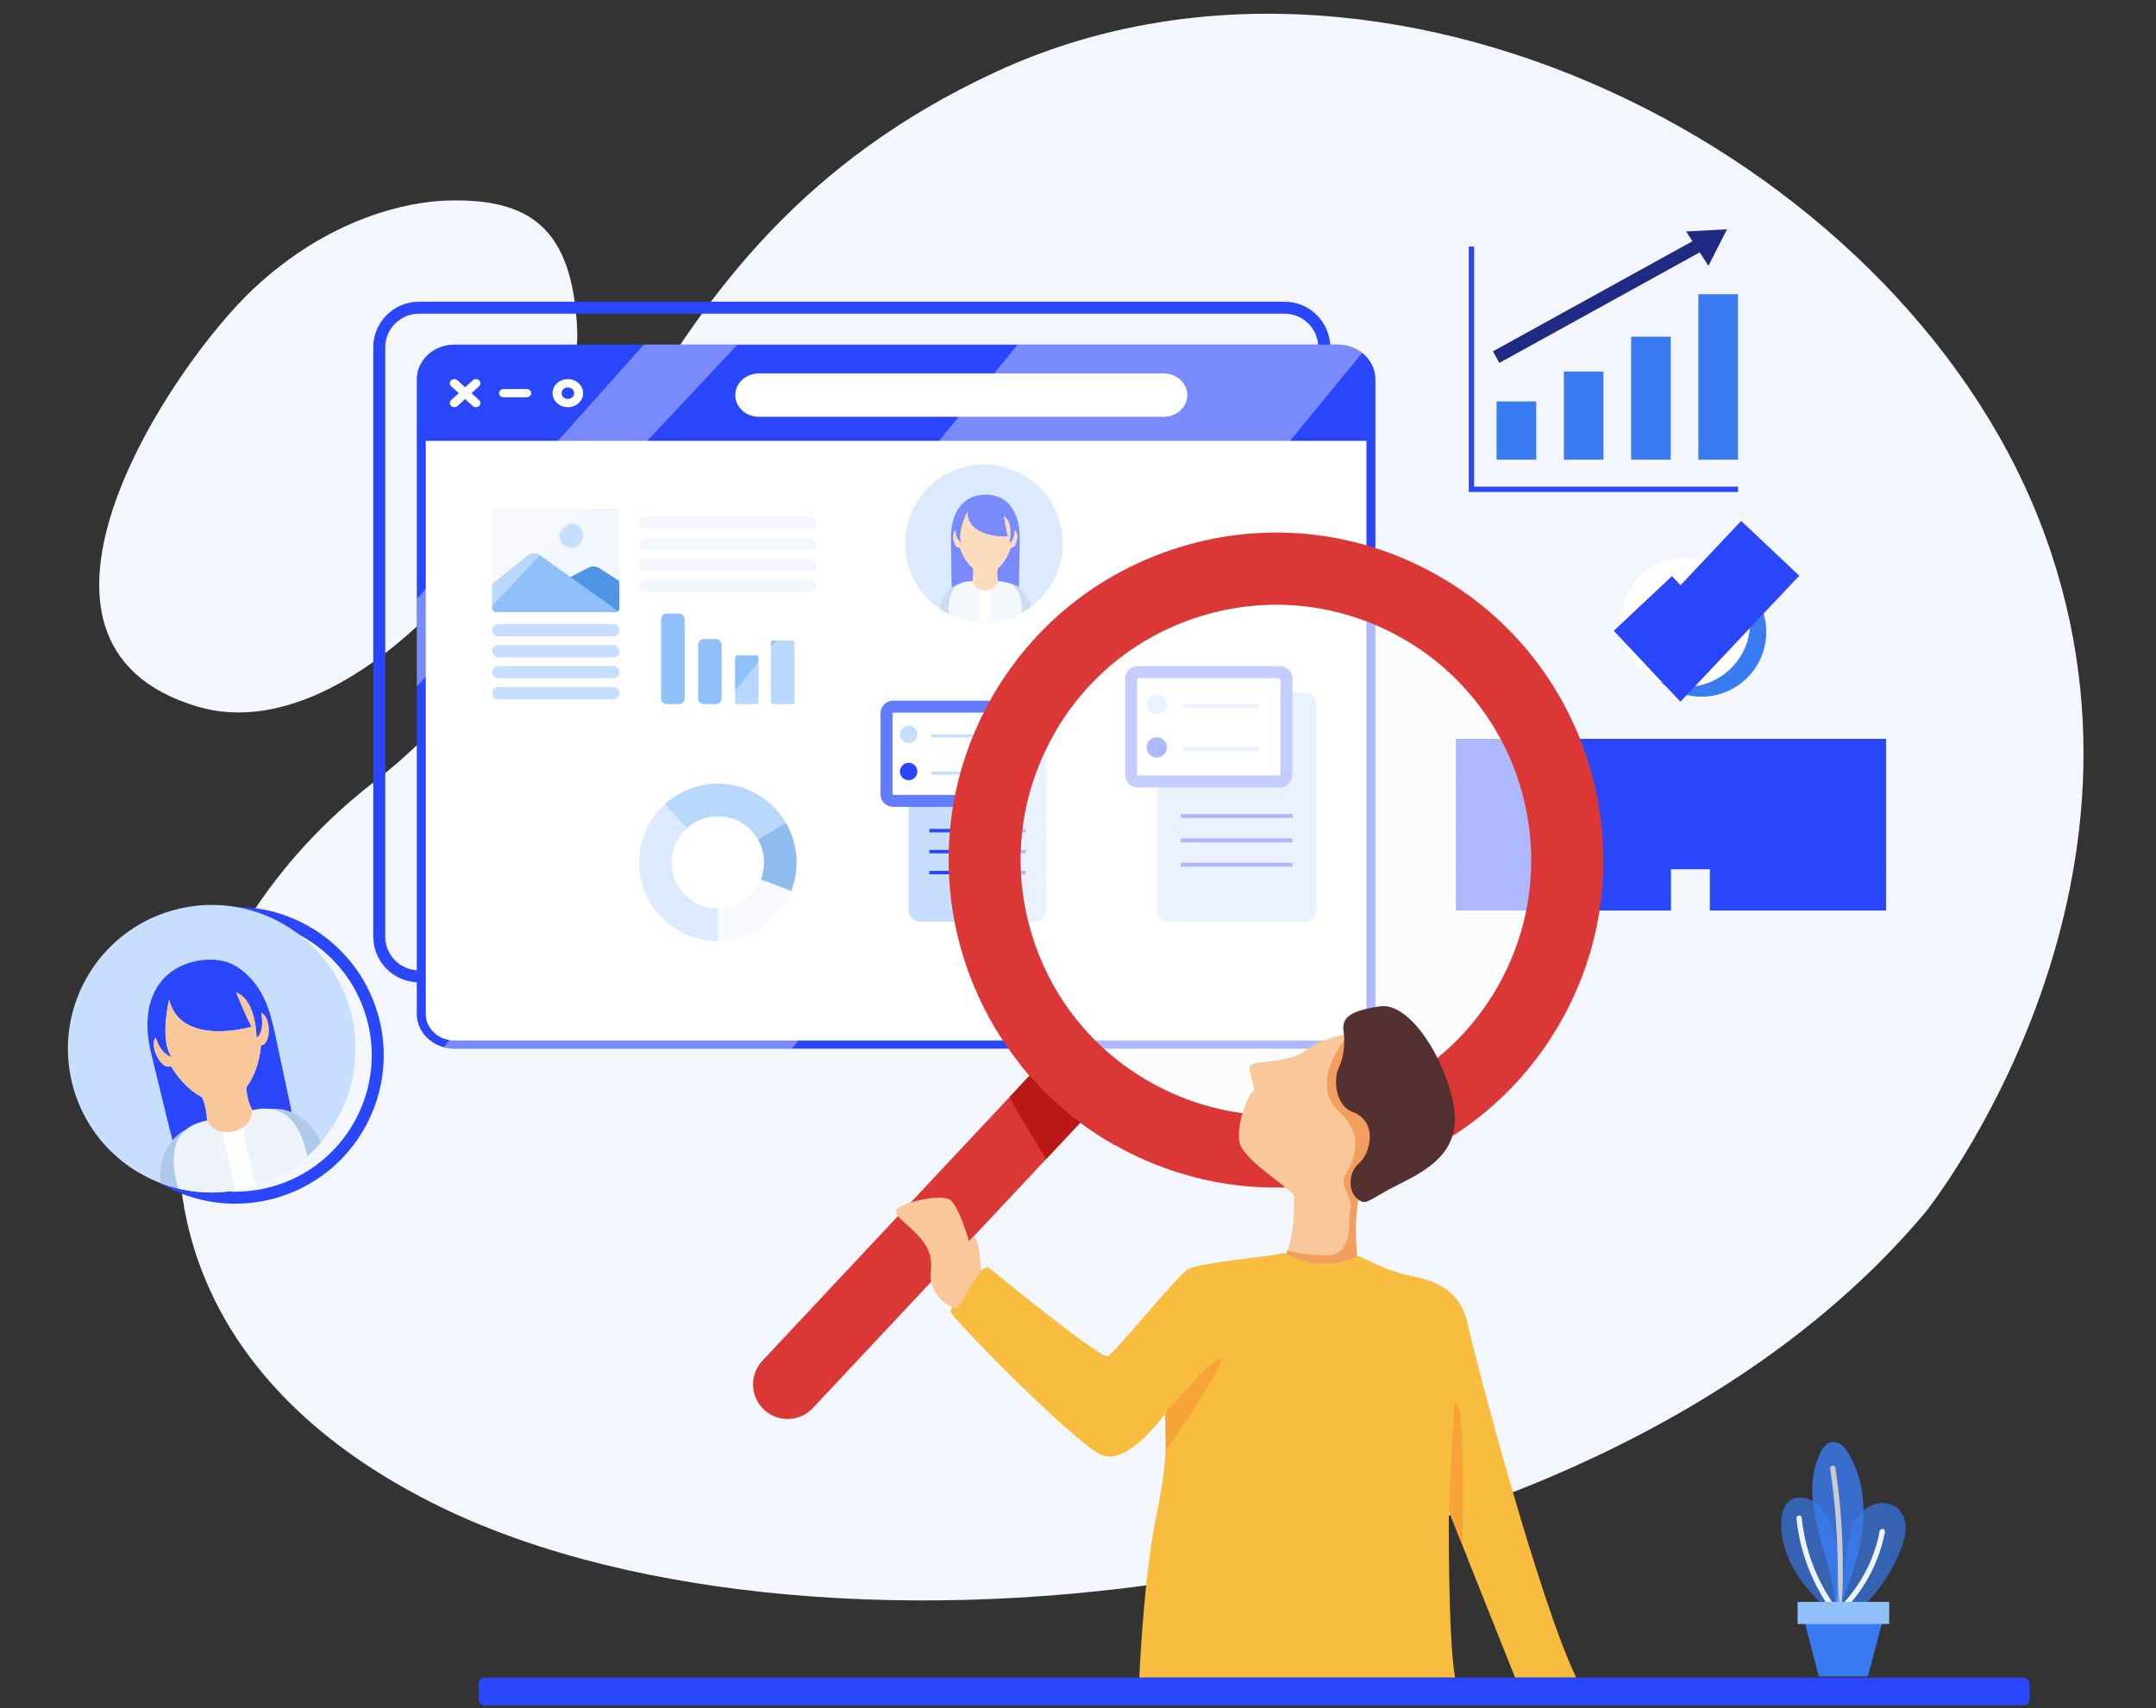 <?xml version="1.0" encoding="iso-8859-1"?>
<!-- Generator: Adobe Illustrator 17.0.0, SVG Export Plug-In . SVG Version: 6.00 Build 0)  -->
<!DOCTYPE svg PUBLIC "-//W3C//DTD SVG 1.1//EN" "http://www.w3.org/Graphics/SVG/1.1/DTD/svg11.dtd">
<svg version="1.1" id="Layer_1" xmlns="http://www.w3.org/2000/svg" xmlns:xlink="http://www.w3.org/1999/xlink" x="0px" y="0px"
	 width="540px" height="428px" viewBox="0 0 540 428" style="enable-background:new 0 0 540 428;" xml:space="preserve">
<rect x="0" y="0" width="540" height="428" fill="#333333" stroke="none"/>
<g>
	<path style="fill:#F3F6FC;" d="M482.341,303.583c0,0,64.847-80.848,28.371-173.413S346.026-26.788,249.364,18.034
		S153.973,149.561,93.981,195.659S16.914,332.837,111.49,378.084S399.255,402.897,482.341,303.583z"/>
	<path style="fill:#F3F6FC;" d="M111.922,50.247c-9.716,0.292-29.467,4.253-48.549,22.204
		c-20.278,19.076-67.283,88.76-13.87,104.582c42.6,12.619,96.922-59.799,95.037-95.043
		C143.206,57.025,132.637,49.624,111.922,50.247z"/>
	<g>
		
			<line style="fill:none;stroke:#2946FB;stroke-width:12;stroke-miterlimit:10;" x1="364.647" y1="191.099" x2="472.393" y2="191.099"/>
		
			<line style="fill:none;stroke:#2946FB;stroke-width:12;stroke-miterlimit:10;" x1="364.647" y1="201.434" x2="472.393" y2="201.434"/>
		
			<line style="fill:none;stroke:#2946FB;stroke-width:12;stroke-miterlimit:10;" x1="364.647" y1="211.77" x2="472.393" y2="211.77"/>
		
			<line style="fill:none;stroke:#2946FB;stroke-width:12;stroke-miterlimit:10;" x1="428.26" y1="222.106" x2="472.393" y2="222.106"/>
		
			<line style="fill:none;stroke:#2946FB;stroke-width:12;stroke-miterlimit:10;" x1="364.647" y1="222.106" x2="418.52" y2="222.106"/>
	</g>
	<path style="fill:none;stroke:#2946FB;stroke-width:3;stroke-miterlimit:10;" d="M321.765,244.59H104.907
		c-5.453,0-9.914-4.461-9.914-9.914V87.001c0-5.453,4.461-9.914,9.914-9.914h216.857c5.453,0,9.914,4.461,9.914,9.914v147.676
		C331.679,240.129,327.217,244.59,321.765,244.59z"/>
	<g>
		<path style="fill:#FFFFFF;" d="M336.842,262.513H112.041c-4.091,0-7.408-3.317-7.408-7.408V107.353
			c0-4.091,3.317-7.408,7.408-7.408h224.802c4.091,0,7.408,3.317,7.408,7.408v147.752
			C344.25,259.197,340.934,262.513,336.842,262.513z"/>
		<g>
			<g>
				<g>
					<path style="fill:#F3F6FC;" d="M199.513,216.057c0-3.636-0.987-7.044-2.702-9.964c-3.425-5.834-9.764-9.752-17.013-9.752
						c-5.088,0-9.723,1.927-13.212,5.094c-3.995,3.607-6.498,8.818-6.498,14.622c0,10.886,8.824,19.71,19.71,19.71
						c8.366,0,15.521-5.217,18.382-12.572C199.043,220.98,199.513,218.571,199.513,216.057z M191.37,216.057
						c0,1.498-0.282,2.931-0.811,4.253c-1.686,4.289-5.869,7.32-10.763,7.32c-0.1,0-0.2-0.006-0.294-0.012
						c-6.257-0.147-11.279-5.27-11.279-11.562c0-3.39,1.457-6.439,3.777-8.548c2.056-1.88,4.794-3.026,7.796-3.026
						c4.283,0,8.019,2.32,10.016,5.781C190.806,211.962,191.37,213.942,191.37,216.057z"/>
				</g>
				<path style="fill:#C7DEFE;" d="M179.797,235.766v-8.137c-0.1,0-0.2-0.006-0.294-0.012c-6.257-0.147-11.279-5.27-11.279-11.562
					c0-3.39,1.457-6.439,3.777-8.548l-5.416-6.075c-3.995,3.607-6.498,8.818-6.498,14.622
					C160.087,226.943,168.911,235.766,179.797,235.766z"/>
				<path style="fill:#4E95E5;" d="M199.511,216.056c0-3.636-0.986-7.045-2.699-9.965l-7,4.173c0.994,1.7,1.558,3.68,1.558,5.793
					c0,1.5-0.284,2.934-0.808,4.252l7.617,2.885C199.04,220.979,199.511,218.573,199.511,216.056z"/>
				<path style="fill:#8FC0FA;" d="M196.812,206.09c-3.427-5.833-9.766-9.748-17.014-9.748c-5.087,0-9.721,1.926-13.215,5.091
					l5.42,6.072c2.055-1.878,4.79-3.023,7.795-3.023c4.279,0,8.017,2.322,10.014,5.779L196.812,206.09z"/>
			</g>
			<g>
				<path style="fill:#F3F6FC;" d="M161.625,129.42h41.334c0.849,0,1.538,0.689,1.538,1.538l0,0c0,0.849-0.689,1.538-1.538,1.538
					h-41.334c-0.849,0-1.538-0.689-1.538-1.538l0,0C160.087,130.109,160.776,129.42,161.625,129.42z M161.625,137.754h41.334
					c0.849,0,1.538-0.689,1.538-1.538v0c0-0.849-0.689-1.538-1.538-1.538h-41.334c-0.849,0-1.538,0.689-1.538,1.538l0,0
					C160.087,137.065,160.776,137.754,161.625,137.754z M161.625,143.012h41.334c0.849,0,1.538-0.689,1.538-1.538l0,0
					c0-0.849-0.689-1.538-1.538-1.538h-41.334c-0.849,0-1.538,0.689-1.538,1.538l0,0
					C160.087,142.323,160.776,143.012,161.625,143.012z M161.625,148.269h41.334c0.849,0,1.538-0.689,1.538-1.538v0
					c0-0.849-0.689-1.538-1.538-1.538h-41.334c-0.849,0-1.538,0.689-1.538,1.538l0,0
					C160.087,147.581,160.776,148.269,161.625,148.269z"/>
			</g>
			<g>
				<path style="fill:#C7DEFE;" d="M123.262,157.9v-0.046c0-0.837,0.674-1.515,1.511-1.515c5.368,0,23.482,0,28.849,0
					c0.837,0,1.511,0.678,1.511,1.515c0,0.015,0,0.031,0,0.046c0,0.837-0.678,1.515-1.515,1.515h-28.841
					C123.941,159.415,123.262,158.737,123.262,157.9z M153.618,161.597l-28.841,0c-0.837,0-1.515,0.678-1.515,1.515v0.046
					c0,0.837,0.678,1.515,1.515,1.515h28.841c0.837,0,1.515-0.678,1.515-1.515v-0.046
					C155.133,162.275,154.455,161.597,153.618,161.597z M123.262,168.369v0.046c0,0.837,0.678,1.515,1.515,1.515h28.841
					c0.837,0,1.515-0.678,1.515-1.515v-0.046c0-0.837-0.678-1.515-1.515-1.515h-28.841
					C123.941,166.854,123.262,167.532,123.262,168.369z M124.8,175.188h28.795c0.849,0,1.538-0.689,1.538-1.538l0,0
					c0-0.849-0.689-1.538-1.538-1.538H124.8c-0.849,0-1.538,0.689-1.538,1.538l0,0C123.262,174.499,123.951,175.188,124.8,175.188z"
					/>
			</g>
			<g>
				<defs>
					<path id="SVGID_1_" d="M154.135,153.357H124.26c-0.551,0-0.998-0.447-0.998-0.998v-23.967c0-0.551,0.447-0.998,0.998-0.998
						h29.875c0.551,0,0.998,0.447,0.998,0.998v23.967C155.133,152.911,154.687,153.357,154.135,153.357z"/>
				</defs>
				<clipPath id="SVGID_2_">
					<use xlink:href="#SVGID_1_"  style="overflow:visible;"/>
				</clipPath>
				<path style="clip-path:url(#SVGID_2_);fill:#F3F6FC;" d="M154.135,153.357H124.26c-0.551,0-0.998-0.447-0.998-0.998v-23.967
					c0-0.551,0.447-0.998,0.998-0.998h29.875c0.551,0,0.998,0.447,0.998,0.998v23.967
					C155.133,152.911,154.687,153.357,154.135,153.357z"/>
				<path style="clip-path:url(#SVGID_2_);fill:#4E95E5;" d="M132.049,150.225l15.358-8.025c0.847-0.443,1.868-0.396,2.671,0.123
					l14.279,9.219v2.636H131.94L132.049,150.225z"/>
				<path style="clip-path:url(#SVGID_2_);fill:#8FC0FA;" d="M121.818,147.499l10.249-8.275c0.928-0.75,2.243-0.788,3.214-0.094
					l20.335,14.539h-34.414L121.818,147.499z"/>
				<circle style="clip-path:url(#SVGID_2_);fill:#C7DEFE;" cx="143.092" cy="134.167" r="2.99"/>
			</g>
			<g>
				<path style="fill:#8FC0FA;" d="M184.666,164.208h4.791c0.303,0,0.549,0.246,0.549,0.549v11.09c0,0.303-0.246,0.549-0.549,0.549
					h-4.791c-0.303,0-0.549-0.246-0.549-0.549v-11.09C184.117,164.454,184.363,164.208,184.666,164.208z M193.633,160.482h4.847
					c0.288,0,0.521,0.233,0.521,0.521v14.872c0,0.288-0.233,0.521-0.521,0.521h-4.847c-0.288,0-0.521-0.233-0.521-0.521v-14.872
					C193.112,160.715,193.345,160.482,193.633,160.482z M174.85,161.531v13.43c0,0.793,0.643,1.436,1.436,1.436h3.018
					c0.793,0,1.436-0.643,1.436-1.436l0-13.43c0-0.793-0.643-1.436-1.436-1.436h-3.018
					C175.493,160.095,174.85,160.738,174.85,161.531z M170.038,153.699h-3.018c-0.793,0-1.436,0.643-1.436,1.436l0,19.826
					c0,0.793,0.643,1.436,1.436,1.436h3.018c0.793,0,1.436-0.643,1.436-1.436v-19.826
					C171.473,154.342,170.83,153.699,170.038,153.699z"/>
			</g>
		</g>
		<g>
			<path style="fill:#C7DEFE;" d="M266.218,136.159c-0.006,6.525-3.172,12.309-8.05,15.905c-0.714,0.527-1.465,1.006-2.248,1.434
				c-2.346,1.283-4.98,2.104-7.78,2.341c-0.564,0.048-1.134,0.072-1.711,0.072c-0.408,0-0.814-0.013-1.216-0.038
				c-2.714-0.167-5.279-0.881-7.587-2.033c-0.761-0.381-1.495-0.808-2.197-1.28c-5.284-3.554-8.759-9.591-8.752-16.437
				c0.01-10.919,8.87-19.763,19.789-19.753C257.385,116.38,266.228,125.24,266.218,136.159z"/>
			<g>
				<path style="fill:#B0C8EA;" d="M255.92,153.498c0.013-0.667,0.004-1.334-0.07-2.002c-0.087-0.797-0.234-1.574-0.499-2.331
					c-0.422-1.201-1.131-2.169-2.244-2.823c-0.15-0.088-0.336-0.125-0.449-0.275c0.439,0.064,0.857,0.196,1.269,0.356
					c0.45,0.175,0.86,0.427,1.277,0.665c0.212,0.178,0.431,0.349,0.636,0.534c0.763,0.692,1.313,1.533,1.721,2.473
					c0.021,0.048,0.048,0.093,0.073,0.139c0.213,0.6,0.407,1.205,0.534,1.831C257.454,152.59,256.703,153.069,255.92,153.498z"/>
				<path style="fill:#B0C8EA;" d="M240.366,146.213c-0.012,0.08-0.082,0.097-0.139,0.129c-0.284,0.16-0.541,0.359-0.772,0.585
					c-0.733,0.717-1.169,1.608-1.442,2.581c-0.29,1.035-0.4,2.095-0.406,3.169c-0.001,0.387,0.003,0.775,0.018,1.162
					c-0.761-0.381-1.495-0.808-2.197-1.28c0.126-0.779,0.323-1.544,0.623-2.288c0.007-0.018,0.005-0.039,0.007-0.059
					c0.239-0.493,0.474-0.987,0.785-1.442c0.418-0.612,0.932-1.131,1.512-1.589c0.033-0.019,0.068-0.037,0.1-0.059
					C239.044,146.718,239.673,146.399,240.366,146.213z"/>
				<path style="fill:#EEF2F9;" d="M255.92,153.498c-2.346,1.283-4.98,2.104-7.78,2.341c0.002-2.526,0.004-5.052,0.005-7.578
					c0-0.204-0.004-0.41-0.007-0.615c0.054-0.024,0.109-0.048,0.163-0.072c0.863-0.392,1.426-1.039,1.672-1.957
					c0.442,0.027,0.884,0.033,1.324,0.102c0.467,0.072,0.906,0.246,1.363,0.347c0.113,0.15,0.299,0.187,0.449,0.275
					c1.113,0.654,1.822,1.622,2.244,2.823c0.265,0.757,0.412,1.534,0.499,2.331C255.924,152.164,255.933,152.831,255.92,153.498z"/>
				<path style="fill:#EEF2F9;" d="M245.22,147.679c-0.003,2.731-0.005,5.463-0.007,8.194c-2.714-0.167-5.279-0.881-7.587-2.033
					c-0.015-0.386-0.019-0.775-0.018-1.162c0.006-1.074,0.116-2.134,0.406-3.169c0.273-0.974,0.709-1.864,1.442-2.581
					c0.231-0.226,0.487-0.425,0.772-0.585c0.056-0.031,0.126-0.049,0.139-0.129c0.216-0.085,0.429-0.175,0.646-0.255
					c0.841-0.308,1.714-0.372,2.6-0.347c0.026,0.089,0.047,0.179,0.079,0.266c0.28,0.773,0.802,1.326,1.538,1.683
					C245.226,147.6,245.22,147.64,245.22,147.679z"/>
				<path style="fill:#FEFEFE;" d="M248.14,155.839c-0.564,0.048-1.134,0.072-1.711,0.072c-0.408,0-0.814-0.013-1.216-0.038
					c0.002-2.731,0.004-5.463,0.007-8.194c0-0.039,0.006-0.079,0.008-0.118c0.958,0.396,1.929,0.4,2.909,0.086
					c0.003,0.205,0.008,0.411,0.007,0.615C248.144,150.787,248.141,153.314,248.14,155.839z"/>
				<path style="fill:#2946FB;" d="M243.612,145.612c-0.885-0.025-1.759,0.039-2.6,0.347c-0.217,0.08-0.431,0.169-0.646,0.254
					c-0.693,0.185-1.322,0.504-1.91,0.91c-0.032,0.022-0.066,0.039-0.1,0.059c-0.021-1.246-0.048-2.493-0.063-3.739
					c-0.036-2.884-0.073-5.769-0.099-8.654c-0.016-1.748,0.178-3.468,0.758-5.128c0.607-1.738,1.573-3.223,3.093-4.305
					c1.122-0.798,2.38-1.241,3.743-1.382c1.668-0.173,3.282,0.033,4.815,0.738c1.047,0.481,1.862,1.223,2.551,2.154
					c1.44,1.944,2.046,4.152,2.189,6.517c0.103,1.709,0.025,3.421,0.002,5.131c-0.039,2.811-0.088,5.623-0.134,8.434
					c-0.001,0.046-0.004,0.093-0.006,0.139c-0.417-0.238-0.827-0.49-1.277-0.665c-0.411-0.16-0.83-0.292-1.268-0.356
					c-0.458-0.102-0.896-0.275-1.363-0.348c-0.44-0.068-0.882-0.074-1.324-0.102c-0.256-1.024-0.311-2.053-0.097-3.091
					c0.023-0.11,0.069-0.192,0.154-0.265c0.591-0.509,1.09-1.101,1.529-1.744c0.666-0.974,1.168-2.03,1.546-3.146
					c0.02-0.059,0.001-0.168,0.113-0.154c0.428,0.053,0.677-0.212,0.899-0.511c0.298-0.401,0.462-0.862,0.562-1.346
					c0.131-0.638,0.163-1.276-0.058-1.903c-0.08-0.225-0.191-0.434-0.429-0.566c-0.015,0.162-0.026,0.306-0.041,0.449
					c-0.068,0.649-0.184,1.288-0.496,1.87c-0.192,0.357-0.424,0.687-0.823,0.848l0.001,0.002c-0.04-0.079-0.001-0.156,0.012-0.23
					c0.202-1.155,0.288-2.315,0.149-3.484c-0.088-0.736-0.266-1.446-0.659-2.086c-0.217-0.353-0.488-0.654-0.878-0.908
					c0.304,1.726,0.56,3.417,1.012,5.079c-0.048,0.003-0.081,0.006-0.113,0.007c-1.13,0.038-2.253-0.041-3.368-0.22
					c-1.329-0.213-2.616-0.562-3.801-1.223c-1.326-0.739-2.303-1.772-2.714-3.272c-0.129-0.472-0.188-0.954-0.207-1.447
					c-0.042,0.047-0.07,0.096-0.094,0.146c-0.399,0.86-0.745,1.741-1.03,2.646c-0.239,0.759-0.434,1.529-0.536,2.321
					c-0.116,0.902-0.128,1.794,0.23,2.659c-1.101-0.749-1.432-1.881-1.545-3.138c-0.248,0.182-0.353,0.423-0.422,0.68
					c-0.209,0.783-0.114,1.551,0.141,2.306c0.129,0.38,0.307,0.735,0.594,1.023c0.187,0.188,0.401,0.34,0.686,0.283
					c0.12-0.024,0.161,0.01,0.194,0.119c0.123,0.406,0.277,0.801,0.449,1.189c0.618,1.396,1.422,2.665,2.567,3.693
					c0.128,0.115,0.195,0.234,0.217,0.401C243.85,143.612,243.762,144.613,243.612,145.612z"/>
				<path style="fill:#F9C89A;" d="M252.829,136.058c0.399-0.161,0.632-0.491,0.823-0.848c0.312-0.582,0.429-1.221,0.496-1.87
					c0.015-0.143,0.027-0.287,0.041-0.449c0.239,0.132,0.35,0.34,0.429,0.566c0.221,0.627,0.19,1.265,0.058,1.903
					c-0.1,0.484-0.264,0.945-0.562,1.346c-0.222,0.299-0.471,0.564-0.899,0.511c-0.111-0.014-0.092,0.095-0.113,0.154
					c-0.378,1.116-0.88,2.171-1.546,3.146c-0.44,0.643-0.938,1.235-1.529,1.744c-0.085,0.073-0.132,0.156-0.154,0.265
					c-0.214,1.039-0.159,2.068,0.097,3.091c-0.246,0.919-0.809,1.566-1.672,1.958c-0.054,0.025-0.108,0.048-0.162,0.073
					c-0.98,0.314-1.95,0.31-2.909-0.086c-0.736-0.358-1.258-0.91-1.538-1.683c-0.031-0.087-0.052-0.177-0.078-0.266
					c0.151-0.999,0.239-2,0.105-3.009c-0.022-0.166-0.089-0.286-0.217-0.401c-1.146-1.028-1.95-2.297-2.567-3.693
					c-0.172-0.388-0.326-0.783-0.449-1.189c-0.033-0.109-0.074-0.143-0.194-0.119c-0.285,0.057-0.499-0.095-0.686-0.283
					c-0.287-0.288-0.465-0.643-0.594-1.023c-0.256-0.755-0.35-1.523-0.141-2.306c0.069-0.257,0.174-0.498,0.422-0.68
					c0.112,1.257,0.443,2.389,1.545,3.138c-0.358-0.865-0.346-1.757-0.23-2.659c0.101-0.792,0.297-1.561,0.536-2.321
					c0.285-0.904,0.631-1.786,1.03-2.646c0.024-0.051,0.051-0.1,0.094-0.146c0.019,0.493,0.077,0.975,0.207,1.447
					c0.41,1.5,1.387,2.533,2.714,3.272c1.185,0.661,2.473,1.01,3.801,1.223c1.115,0.179,2.238,0.258,3.368,0.22
					c0.032-0.001,0.065-0.004,0.113-0.007c-0.453-1.663-0.708-3.353-1.012-5.079c0.39,0.254,0.662,0.555,0.878,0.908
					c0.393,0.64,0.572,1.35,0.659,2.086c0.139,1.169,0.053,2.329-0.149,3.484c-0.013,0.075-0.052,0.152-0.012,0.23
					c-0.007,0.003-0.015,0.005-0.022,0.008c0.004,0.002,0.01,0.006,0.011,0.004C252.824,136.069,252.826,136.063,252.829,136.058z"
					/>
				<path style="fill:#0F111E;" d="M252.829,136.058c-0.003,0.005-0.005,0.011-0.01,0.014c-0.001,0.001-0.007-0.003-0.011-0.004
					c0.007-0.003,0.015-0.005,0.022-0.008C252.831,136.06,252.829,136.058,252.829,136.058z"/>
			</g>
		</g>
		<g>
			<path style="fill:#2946FB;" d="M341.176,88.411c-1.65-1.299-3.791-2.084-6.129-2.084H113.836c-5.204,0-9.438,3.887-9.438,8.664
				v159.073c0,3.906,2.828,7.214,6.701,8.292c0.866,0.242,1.785,0.372,2.737,0.372h221.211c5.204,0,9.438-3.885,9.438-8.664V94.991
				C344.485,92.359,343.2,89.998,341.176,88.411z M342.246,254.065c0,3.646-3.229,6.61-7.199,6.61H113.836
				c-0.437,0-0.864-0.036-1.278-0.105c-3.362-0.555-5.92-3.261-5.92-6.505V110.453h235.609V254.065z"/>
		</g>
		<path style="fill:#FFFFFF;" d="M291.452,104.42H190.075c-3.268,0-5.917-2.432-5.917-5.431l0,0c0-3,2.649-5.431,5.917-5.431
			h101.377c3.268,0,5.917,2.432,5.917,5.431l0,0C297.369,101.988,294.719,104.42,291.452,104.42z"/>
		<g>
			<path style="fill:#FFFFFF;" d="M113.793,102.017c-0.288,0-0.578-0.101-0.798-0.303c-0.44-0.405-0.44-1.061,0-1.466l5.41-4.967
				c0.44-0.404,1.156-0.404,1.597,0c0.44,0.405,0.44,1.061,0,1.466l-5.41,4.967C114.371,101.916,114.081,102.017,113.793,102.017z"
				/>
			<path style="fill:#FFFFFF;" d="M119.203,102.017c-0.288,0-0.578-0.101-0.798-0.303l-5.41-4.967c-0.44-0.405-0.44-1.061,0-1.466
				c0.44-0.404,1.156-0.404,1.597,0l5.41,4.967c0.44,0.405,0.44,1.061,0,1.466C119.781,101.916,119.491,102.017,119.203,102.017z"/>
		</g>
		<path style="fill:#FFFFFF;" d="M142.227,94.979c-2.115,0-3.835,1.579-3.835,3.519c0,0.515,0.122,1.005,0.341,1.446
			c0.601,1.222,1.941,2.073,3.494,2.073c1.552,0,2.891-0.851,3.492-2.073c0.219-0.442,0.341-0.931,0.341-1.446
			C146.06,96.558,144.34,94.979,142.227,94.979z M140.651,98.498c0-0.799,0.706-1.449,1.577-1.449c0.868,0,1.575,0.65,1.575,1.449
			c0,0.797-0.706,1.446-1.575,1.446C141.357,99.945,140.651,99.295,140.651,98.498z"/>
		<path style="fill:#FFFFFF;" d="M131.913,99.534h-5.796c-0.623,0-1.129-0.464-1.129-1.036c0-0.572,0.506-1.036,1.129-1.036h5.796
			c0.623,0,1.129,0.464,1.129,1.036C133.042,99.071,132.535,99.534,131.913,99.534z"/>
		<path style="opacity:0.37;fill:#FFFFFF;" d="M341.176,88.411l-9.453,11.534l-8.609,10.508l-71.511,87.275l-5.21,6.358l-0.271,0.33
			l-5.21,6.358l-40.886,49.902l-1.507,1.838l-0.177,0.217h-84.506c-0.952,0-1.871-0.13-2.737-0.372l0.109-0.132l1.35-1.655
			l108.081-132.309l3.768-4.613l10.779-13.195l4.926-6.032l3.658-4.476l5.216-6.387l5.908-7.23h80.154
			C337.385,86.327,339.525,87.112,341.176,88.411z"/>
		<polygon style="opacity:0.37;fill:#FFFFFF;" points="184.73,86.327 171.956,99.945 162.098,110.453 106.637,169.57 
			104.633,171.704 104.398,171.956 104.398,150.042 104.633,149.779 106.637,147.534 139.736,110.453 149.115,99.945 
			161.269,86.327 		"/>
		<g>
			<path style="fill:#C7DEFE;" d="M327.054,230.899h-34.602c-1.51,0-2.733-1.224-2.733-2.733v-51.941
				c0-1.51,1.224-2.733,2.733-2.733h34.602c1.51,0,2.733,1.224,2.733,2.733v51.941C329.787,229.675,328.563,230.899,327.054,230.899
				z"/>
			<path style="fill:#FFFFFF;stroke:#617CFF;stroke-width:3;stroke-miterlimit:10;" d="M320.57,195.784h-35.623
				c-0.906,0-1.64-0.734-1.64-1.64v-24.112c0-0.906,0.734-1.64,1.64-1.64h35.623c0.906,0,1.64,0.734,1.64,1.64v24.112
				C322.21,195.05,321.476,195.784,320.57,195.784z"/>
			<circle style="fill:#C7DEFE;" cx="289.735" cy="176.442" r="2.536"/>
			<circle style="fill:#2946FB;" cx="289.735" cy="187.247" r="2.536"/>
			<rect x="296.308" y="176.442" style="fill:#C7DEFE;" width="18.78" height="0.919"/>
			<rect x="296.308" y="187.247" style="fill:#C7DEFE;" width="18.78" height="0.919"/>
			<rect x="295.742" y="203.942" style="fill:#2946FB;" width="28.022" height="0.993"/>
			<rect x="295.742" y="210.036" style="fill:#2946FB;" width="28.022" height="0.993"/>
			<rect x="295.742" y="216.131" style="fill:#2946FB;" width="28.022" height="0.993"/>
		</g>
		<g>
			<path style="fill:#C7DEFE;" d="M259.364,230.899h-29.061c-1.51,0-2.733-1.224-2.733-2.733v-44.002
				c0-1.51,1.224-2.733,2.733-2.733h29.061c1.51,0,2.733,1.224,2.733,2.733v44.002C262.097,229.675,260.874,230.899,259.364,230.899
				z"/>
			<path style="fill:#FFFFFF;stroke:#617CFF;stroke-width:3;stroke-miterlimit:10;" d="M253.928,200.64h-30.243
				c-0.906,0-1.64-0.734-1.64-1.64v-20.324c0-0.906,0.734-1.64,1.64-1.64h30.243c0.906,0,1.64,0.734,1.64,1.64V199
				C255.568,199.906,254.834,200.64,253.928,200.64z"/>
			<circle style="fill:#C7DEFE;" cx="227.584" cy="183.973" r="2.185"/>
			<circle style="fill:#2946FB;" cx="227.584" cy="193.284" r="2.185"/>
			<rect x="233.247" y="183.973" style="fill:#C7DEFE;" width="16.183" height="0.792"/>
			<rect x="233.247" y="193.284" style="fill:#C7DEFE;" width="16.183" height="0.792"/>
			<rect x="232.76" y="207.67" style="fill:#2946FB;" width="24.147" height="0.856"/>
			<rect x="232.76" y="212.921" style="fill:#2946FB;" width="24.147" height="0.856"/>
			<rect x="232.76" y="218.173" style="fill:#2946FB;" width="24.147" height="0.856"/>
		</g>
	</g>
	<g>
		<g style="opacity:0.62;">
			<circle style="fill:#FFFFFF;" cx="319.57" cy="215.468" r="69.645"/>
		</g>
		<path style="fill:#F95F35;" d="M262.719,274.563c1.016,0.979,2.061,1.935,3.134,2.865
			C264.78,276.497,263.736,275.541,262.719,274.563z"/>
		<path style="fill:#DB3737;" d="M270.583,281.238l-3.472,3.704l-5.105,5.445l-27.841,29.724l-4.757,5.078l-20.407,21.786
			l-2.804,2.99l-2.606,2.785c-1.583,1.691-3.727,2.665-6.041,2.736c-0.582,0.021-1.16-0.017-1.728-0.114
			c-1.665-0.275-3.212-1.037-4.473-2.223c-1.467-1.371-2.414-3.228-2.672-5.219c-0.161-1.265-0.038-2.524,0.337-3.7
			c0.168-0.543,0.394-1.07,0.671-1.573c0.015-0.025,0.023-0.045,0.038-0.07c0.336-0.598,0.743-1.165,1.226-1.675l28.033-29.929
			l5.879-6.271l27.982-29.866l5.027-5.371c1.534,1.758,3.151,3.455,4.852,5.086c1.018,0.978,2.057,1.938,3.131,2.866
			C267.374,278.749,268.947,280.021,270.583,281.238z"/>
		<path style="fill:#BA1717;" d="M283.281,280.34c-0.01,0.158-1.812,2.956-4.123,6.473c-3.01-1.697-5.87-3.562-8.575-5.576
			l-3.472,3.704l-5.105,5.445c-3.179-5.134-6.73-11.037-9.165-15.541l5.027-5.371c-0.816-0.932-1.611-1.888-2.379-2.856
			C267.196,266.851,283.307,279.953,283.281,280.34z"/>
		<path style="fill:#DB3737;" d="M357.697,142.849c-8.943-4.696-18.477-7.655-28.206-8.838c-11.379-1.391-23.03-0.359-34.305,3.161
			c-19.886,6.198-36.341,19.408-46.667,37.365c-0.53,0.929-1.048,1.871-1.552,2.821c-8.086,15.419-10.768,32.25-8.722,48.344
			c1.89,14.856,7.816,29.074,17.245,40.917c0.768,0.968,1.563,1.925,2.379,2.856c1.534,1.758,3.151,3.455,4.852,5.086
			c1.018,0.978,2.057,1.938,3.131,2.866c1.523,1.322,3.096,2.594,4.732,3.81c2.705,2.013,5.565,3.879,8.575,5.576
			c0.763,0.44,1.54,0.861,2.325,1.275c4.548,2.386,9.245,4.326,14.051,5.805c15.685,4.85,32.448,4.868,48.46-0.128
			c10.775-3.361,20.551-8.775,28.882-15.894c7.841-6.696,14.401-14.896,19.338-24.299
			C413.224,213.538,397.739,163.86,357.697,142.849z M376.208,245.178c-4.348,8.28-10.32,15.364-17.511,20.915
			c-5.939,4.584-12.706,8.118-20.079,10.416c-13.012,4.052-26.662,3.87-39.33-0.398c-3.202-1.083-6.348-2.425-9.403-4.026
			c-15.125-7.935-26.249-21.289-31.331-37.59c-5.028-16.113-3.551-33.189,4.144-48.178c0.085-0.186,0.183-0.371,0.281-0.556
			c7.935-15.118,21.282-26.25,37.59-31.331c8.261-2.57,16.787-3.439,25.149-2.637c8.139,0.788,16.121,3.15,23.585,7.061
			c19.194,10.078,31.158,28.609,33.703,48.643C384.6,220.031,382.506,233.159,376.208,245.178z"/>
	</g>
	<path style="fill:#F9C89A;" d="M342.79,294.775c-5.575,6.351-2.205,25.151-2.205,25.151s-23.466-0.13-19.836-3.76
		c0.733-0.733,1.308-1.762,1.758-2.953c1.779-4.704,1.613-11.934,1.613-13.383c0-1.815-13.095-9.075-13.743-14.001
		c-0.648-4.927,2.463-11.928,3.372-12.316c0.907-0.388-0.518-3.5-0.778-5.963c-0.26-2.463,8.687-0.39,14.261-4.538
		c5.575-4.148,13.353-4.182,13.353-4.182s0.213,0.185,0.582,0.524c1.988,1.815,8.491,8.025,10.567,13.381
		C354.198,279.087,348.365,288.422,342.79,294.775z"/>
	<path style="fill:#F29E5E;" d="M342.79,294.775c-5.575,6.351-2.205,25.151-2.205,25.151s-23.466-0.13-19.836-3.76
		c0.733-0.733,1.308-1.762,1.758-2.953c0,0,2.91,1.268,9.797,1.268s5.3-8.817,5.948-11.54c0.648-2.721-2.593-5.703-1.568-8.038
		c1.023-2.333,6.365-9.327-1.283-16.4c-7.65-7.073,1.283-17.827,1.283-17.827s1.229-0.778,4.484-1.323
		c1.988,1.815,8.491,8.025,10.567,13.381C354.198,279.087,348.365,288.422,342.79,294.775z"/>
	<path style="fill:#F8BC3E;" d="M322.069,314.233c0,0,7.735,4.733,17.857,0.675c0,0,0.378-0.406,0.615-0.211
		c0.238,0.194,6.822,3.616,11.773,4.711c4.951,1.095,13.162,2.463,15.237,12.057c2.074,9.594,17.891,69.361,27.226,88.808h-15.298
		c0,0-11.928-29.819-16.595-41.746c0,0-0.259,31.375,1.556,41.746h-79.085c0,0,1.037-25.411,4.408-41.228s2.074-24.892,2.074-24.892
		s-9.464,13.483-16.206,10.242s-35.912-32.801-37.598-35.783c0,0,2.852-9.205,9.464-11.15c0,0,28.133,23.077,29.948,22.299
		c1.815-0.778,17.286-20.138,20.138-21.781c2.852-1.642,20.83-3.305,22.472-3.749C321.7,313.789,321.394,313.874,322.069,314.233z"
		/>
	<path style="fill:#F6A338;" d="M291.838,354.153c0,0,12.187-14.52,13.743-13.613c1.556,0.908-13.64,23.068-13.64,23.068
		L291.838,354.153z"/>
	<path style="fill:#F6A338;" d="M362.884,378.526c0,0,1.124-23.336,1.296-25.757c0.173-2.42,1.729-2.42,2.074,9.335
		c0.346,11.755,0,24.972,0,24.972L362.884,378.526z"/>
	<path style="fill:#F9C89A;" d="M245.644,318.239c0,0,0-7.014-1.817-8.606l-1.116,1.354c0,0-2.472-8.694-4.676-10.336
		c-2.204-1.642-11.337,0.432-13.238,2.161s4.342,4.67,6.972,9.075c3.025,5.068,0.017,7.087,2.161,11.236s5.877,4.754,5.877,4.754
		L245.644,318.239z"/>
	<path style="fill:#543030;" d="M336.626,259.246c0,0,0.459,4.543-1.226,8.043c-1.685,3.5-0.628,9.79,3.241,11.214
		c6.871,2.529,4.365,10.826,1.772,12.9c-2.593,2.074-3.065,7.082-0.16,9.163c2.091,1.497,2.659-0.136,9.919-3.766
		c7.26-3.63,15.176-7.906,14.139-18.297c-1.037-10.391-10.372-27.679-18.799-26.383
		C337.085,253.417,335.907,255.352,336.626,259.246z"/>
	<g>
		<path style="fill:none;stroke:#2946FB;stroke-width:3;stroke-miterlimit:10;" d="M93.7,256.364
			c2.64,11.476-0.579,22.934-7.695,31.239c-1.041,1.216-2.167,2.364-3.37,3.435c-3.604,3.209-7.903,5.723-12.731,7.278
			c-0.972,0.313-1.966,0.588-2.98,0.821c-0.718,0.165-1.437,0.308-2.153,0.427c-4.84,0.809-9.641,0.595-14.168-0.494
			c-1.493-0.36-2.958-0.814-4.383-1.358c-10.735-4.103-19.298-13.307-22.068-25.35c-4.418-19.205,7.57-38.356,26.775-42.774
			C70.133,225.17,89.283,237.159,93.7,256.364z"/>
		<path style="fill:#C7DEFE;" d="M88.127,254.656c2.665,11.584-0.584,23.15-7.767,31.533c-1.051,1.228-2.187,2.386-3.402,3.467
			c-3.638,3.239-7.977,5.777-12.851,7.346c-0.981,0.316-1.984,0.593-3.008,0.829c-0.725,0.167-1.45,0.311-2.174,0.431
			c-4.886,0.817-9.732,0.601-14.301-0.499c-1.507-0.364-2.985-0.821-4.424-1.371c-10.837-4.142-19.48-13.433-22.276-25.589
			c-4.459-19.386,7.641-38.718,27.027-43.177S83.668,235.269,88.127,254.656z"/>
		<g>
			<path style="fill:#B0C8EA;" d="M76.958,289.656c-0.251-1.188-0.541-2.37-0.945-3.526c-0.481-1.379-1.062-2.698-1.842-3.933
				c-1.241-1.959-2.897-3.387-5.14-4.091c-0.303-0.094-0.647-0.084-0.91-0.304c0.805-0.066,1.602-0.004,2.398,0.112
				c0.87,0.126,1.702,0.405,2.539,0.656c0.45,0.229,0.909,0.443,1.349,0.688c1.639,0.916,2.96,2.183,4.068,3.685
				c0.057,0.076,0.124,0.145,0.187,0.216c0.624,0.978,1.217,1.972,1.698,3.03C79.309,287.416,78.173,288.574,76.958,289.656z"/>
			<path style="fill:#B0C8EA;" d="M46.361,283.103c0.011,0.146-0.106,0.207-0.193,0.285c-0.439,0.401-0.813,0.858-1.13,1.354
				c-1.008,1.574-1.416,3.333-1.501,5.174c-0.09,1.956,0.15,3.883,0.58,5.792c0.157,0.688,0.324,1.375,0.509,2.055
				c-1.507-0.364-2.985-0.821-4.424-1.371c-0.095-1.435-0.059-2.873,0.167-4.317c0.006-0.034-0.007-0.071-0.011-0.107
				c0.222-0.972,0.437-1.946,0.802-2.882c0.49-1.258,1.19-2.39,2.032-3.44c0.051-0.048,0.105-0.093,0.153-0.145
				C44.222,284.54,45.208,283.716,46.361,283.103z"/>
			<path style="fill:#EEF2F9;" d="M76.958,289.656c-3.638,3.239-7.977,5.777-12.851,7.346c-1.033-4.484-2.065-8.969-3.099-13.453
				c-0.084-0.363-0.176-0.726-0.265-1.089c0.086-0.065,0.173-0.13,0.259-0.195c1.37-1.05,2.105-2.429,2.165-4.16
				c0.796-0.133,1.583-0.304,2.393-0.362c0.858-0.063,1.708,0.065,2.561,0.058c0.263,0.22,0.607,0.21,0.91,0.304
				c2.244,0.705,3.9,2.133,5.14,4.091c0.781,1.235,1.361,2.554,1.842,3.933C76.418,287.286,76.708,288.467,76.958,289.656z"/>
			<path style="fill:#EEF2F9;" d="M55.579,283.715c1.115,4.849,2.231,9.699,3.348,14.547c-4.886,0.817-9.732,0.601-14.301-0.499
				c-0.185-0.68-0.352-1.367-0.509-2.055c-0.43-1.909-0.67-3.836-0.58-5.792c0.085-1.841,0.494-3.599,1.501-5.174
				c0.318-0.496,0.691-0.954,1.13-1.354c0.087-0.079,0.204-0.139,0.193-0.285c0.348-0.24,0.69-0.487,1.042-0.717
				c1.366-0.892,2.891-1.363,4.473-1.682c0.082,0.147,0.157,0.298,0.249,0.439c0.815,1.258,1.968,2.025,3.42,2.357
				C55.557,283.572,55.563,283.645,55.579,283.715z"/>
			<path style="fill:#FEFEFE;" d="M64.108,297.002c-0.981,0.316-1.984,0.593-3.008,0.829c-0.725,0.167-1.45,0.311-2.174,0.431
				c-1.117-4.848-2.232-9.698-3.348-14.547c-0.016-0.07-0.022-0.142-0.034-0.213c1.864,0.31,3.589-0.081,5.198-1.041
				c0.09,0.363,0.182,0.726,0.265,1.089C62.043,288.033,63.075,292.518,64.108,297.002z"/>
			<path style="fill:#2946FB;" d="M51.876,280.704c-1.582,0.319-3.107,0.791-4.473,1.682c-0.353,0.23-0.695,0.477-1.042,0.716
				c-1.154,0.613-2.141,1.437-3.018,2.398c-0.047,0.052-0.102,0.097-0.153,0.145c-0.549-2.204-1.107-4.405-1.646-6.611
				c-1.247-5.105-2.495-10.21-3.724-15.32c-0.744-3.096-1.106-6.229-0.758-9.414c0.364-3.334,1.47-6.366,3.726-8.909
				c1.664-1.876,3.715-3.178,6.078-3.989c2.889-0.992,5.839-1.287,8.849-0.664c2.057,0.425,3.807,1.408,5.411,2.777
				c3.352,2.86,5.334,6.531,6.557,10.671c0.884,2.992,1.448,6.062,2.107,9.108c1.084,5.007,2.149,10.017,3.221,15.026
				c0.018,0.083,0.031,0.166,0.046,0.249c-0.838-0.252-1.668-0.53-2.539-0.657c-0.796-0.116-1.594-0.177-2.398-0.112
				c-0.854,0.007-1.703-0.121-2.562-0.059c-0.809,0.059-1.597,0.23-2.392,0.362c-0.874-1.712-1.393-3.517-1.44-5.448
				c-0.005-0.204,0.044-0.369,0.165-0.534c0.841-1.146,1.483-2.401,1.999-3.723c0.783-2.003,1.241-4.082,1.455-6.218
				c0.011-0.113-0.067-0.299,0.137-0.32c0.782-0.081,1.114-0.654,1.386-1.275c0.365-0.833,0.467-1.72,0.446-2.62
				c-0.028-1.186-0.234-2.331-0.884-3.353c-0.234-0.368-0.516-0.691-0.994-0.828c0.04,0.293,0.078,0.553,0.111,0.814
				c0.146,1.18,0.201,2.362-0.114,3.523c-0.194,0.713-0.47,1.394-1.113,1.844l0.003,0.003c-0.104-0.124-0.065-0.276-0.073-0.414
				c-0.115-2.133-0.438-4.227-1.164-6.245c-0.458-1.271-1.066-2.457-2.026-3.433c-0.529-0.538-1.134-0.96-1.932-1.252
				c1.248,2.94,2.394,5.836,3.88,8.601c-0.085,0.025-0.141,0.044-0.198,0.059c-1.99,0.531-4.016,0.852-6.069,0.991
				c-2.446,0.166-4.875,0.075-7.249-0.612c-2.657-0.769-4.815-2.201-6.159-4.696c-0.422-0.784-0.725-1.616-0.96-2.483
				c-0.055,0.1-0.085,0.198-0.106,0.298c-0.355,1.691-0.607,3.397-0.743,5.119c-0.114,1.446-0.144,2.892,0,4.339
				c0.165,1.649,0.508,3.237,1.499,4.625c-2.262-0.878-3.314-2.752-4.029-4.938c-0.365,0.424-0.453,0.895-0.47,1.379
				c-0.05,1.476,0.433,2.8,1.196,4.036c0.384,0.622,0.846,1.179,1.473,1.572c0.409,0.256,0.851,0.439,1.334,0.221
				c0.203-0.092,0.29-0.048,0.393,0.132c0.385,0.67,0.821,1.308,1.284,1.926c1.669,2.225,3.616,4.148,6.072,5.503
				c0.275,0.152,0.442,0.336,0.549,0.623C51.48,277.056,51.734,278.869,51.876,280.704z"/>
			<path style="fill:#F9C89A;" d="M64.321,259.966c0.643-0.45,0.92-1.131,1.113-1.844c0.315-1.161,0.261-2.342,0.114-3.523
				c-0.032-0.261-0.071-0.521-0.111-0.814c0.478,0.137,0.761,0.46,0.994,0.828c0.65,1.022,0.856,2.168,0.884,3.353
				c0.021,0.9-0.081,1.786-0.446,2.62c-0.272,0.621-0.604,1.194-1.386,1.275c-0.203,0.021-0.125,0.207-0.137,0.32
				c-0.214,2.137-0.672,4.215-1.455,6.218c-0.517,1.321-1.158,2.576-1.999,3.723c-0.121,0.165-0.17,0.33-0.165,0.534
				c0.047,1.931,0.566,3.736,1.44,5.448c-0.059,1.732-0.795,3.111-2.165,4.16c-0.086,0.066-0.172,0.13-0.258,0.196
				c-1.61,0.96-3.334,1.35-5.199,1.04c-1.452-0.333-2.606-1.1-3.421-2.357c-0.091-0.141-0.166-0.293-0.248-0.44
				c-0.142-1.835-0.397-3.647-1.047-5.385c-0.107-0.286-0.275-0.471-0.549-0.623c-2.455-1.355-4.403-3.278-6.072-5.503
				c-0.464-0.618-0.9-1.256-1.284-1.926c-0.103-0.18-0.189-0.224-0.393-0.132c-0.483,0.218-0.924,0.036-1.334-0.221
				c-0.627-0.393-1.089-0.95-1.473-1.572c-0.764-1.236-1.247-2.56-1.196-4.036c0.016-0.484,0.105-0.955,0.47-1.379
				c0.715,2.185,1.767,4.059,4.029,4.938c-0.991-1.388-1.334-2.977-1.499-4.625c-0.144-1.447-0.114-2.893,0-4.339
				c0.135-1.722,0.387-3.428,0.743-5.119c0.021-0.1,0.051-0.198,0.106-0.298c0.235,0.867,0.537,1.699,0.96,2.483
				c1.344,2.495,3.501,3.927,6.159,4.696c2.374,0.687,4.803,0.778,7.249,0.612c2.053-0.139,4.079-0.46,6.069-0.991
				c0.057-0.015,0.114-0.034,0.198-0.059c-1.486-2.766-2.632-5.662-3.88-8.601c0.797,0.292,1.402,0.714,1.932,1.252
				c0.96,0.976,1.568,2.162,2.026,3.433c0.727,2.018,1.05,4.112,1.164,6.245c0.007,0.138-0.031,0.29,0.073,0.414
				c-0.012,0.008-0.024,0.016-0.036,0.023c0.008,0.001,0.02,0.006,0.022,0.003C64.316,259.987,64.317,259.976,64.321,259.966z"/>
			<path style="fill:#0F111E;" d="M64.321,259.966c-0.003,0.01-0.005,0.021-0.011,0.03c-0.002,0.003-0.014-0.002-0.022-0.003
				c0.012-0.008,0.024-0.016,0.036-0.023C64.324,259.969,64.321,259.966,64.321,259.966z"/>
		</g>
	</g>
	<path style="fill:#2946FB;" d="M506.759,427.274H121.453c-0.874,0-1.589-0.715-1.589-1.589v-3.822c0-0.874,0.715-1.589,1.589-1.589
		h385.306c0.874,0,1.589,0.715,1.589,1.589v3.822C508.348,426.558,507.633,427.274,506.759,427.274z"/>
	<g>
		<g>
			<rect x="425.391" y="73.703" style="fill:#397CF2;" width="9.919" height="41.455"/>
			<rect x="391.692" y="93.081" style="fill:#397CF2;" width="9.919" height="22.077"/>
			<rect x="374.843" y="100.571" style="fill:#397CF2;" width="9.919" height="14.587"/>
			<rect x="408.542" y="84.358" style="fill:#397CF2;" width="9.919" height="30.8"/>
		</g>
		<g>
			
				<rect x="398.459" y="46.847" transform="matrix(0.483 0.875 -0.875 0.483 272.983 -311.147)" style="fill:#1F2A83;" width="3.316" height="57.741"/>
		</g>
		<polygon style="fill:#1F2A83;" points="432.553,57.439 422.304,57.988 427.904,66.589 		"/>
		<g>
			<polygon style="fill:#2946FB;" points="435.31,123.251 367.874,123.251 367.874,61.763 369.201,61.763 369.201,121.925 
				435.31,121.925 			"/>
		</g>
	</g>
	<g>
		<circle style="fill:#397CF2;" cx="426.193" cy="158.341" r="16.187"/>
		<circle style="fill:#FFFFFF;" cx="422.169" cy="155.911" r="16.187"/>
		<polyline style="fill:none;stroke:#2946FB;stroke-width:20;stroke-miterlimit:10;" points="411.482,151.179 420.899,161.206 
			443.375,137.369 		"/>
	</g>
	<g>
		<g style="opacity:0.79;">
			<path style="fill:#397CF2;" d="M459.693,405.313c2.706-6.601,5.433-13.277,6.549-20.323c1.116-7.047,0.486-14.606-3.176-20.729
				c-0.502-0.839-1.071-1.661-1.852-2.248c-0.781-0.587-1.81-0.914-2.754-0.661c-1.2,0.321-1.983,1.46-2.533,2.574
				c-2.964,5.997-2.171,13.151-0.519,19.634c1.651,6.483,4.105,12.866,4.276,19.553"/>
			<g>
				<path style="fill:#EEF2F9;" d="M460.592,404.211c0.35,0,0.643-0.272,0.666-0.626c0.737-11.952,0.219-24.022-1.541-35.874
					c-0.053-0.363-0.404-0.616-0.757-0.561c-0.365,0.053-0.616,0.392-0.561,0.757c1.744,11.761,2.258,23.738,1.528,35.598
					c-0.022,0.367,0.257,0.684,0.625,0.706C460.565,404.211,460.579,404.211,460.592,404.211z"/>
			</g>
		</g>
		<g>
			<path style="opacity:0.66;fill:#397CF2;" d="M461.704,405.378c-1.601-4.603-1.241-9.615-1.421-14.485
				c-0.18-4.87-1.103-10.091-4.578-13.507c-0.982-0.965-2.168-1.761-3.505-2.09c-1.337-0.329-2.835-0.147-3.941,0.673
				c-1.513,1.122-2.02,3.157-2.122,5.038c-0.287,5.298,1.83,10.503,4.908,14.825c3.077,4.322,7.078,7.887,11.053,11.401"/>
			<g>
				<path style="fill:#EEF2F9;" d="M461.436,406.68c0.197,0.044,0.411-0.003,0.577-0.145c0.279-0.238,0.312-0.661,0.072-0.94
					c-6.055-7.077-9.896-16.078-10.816-25.346c-0.037-0.367-0.364-0.634-0.73-0.598c-0.367,0.037-0.635,0.363-0.598,0.73
					c0.948,9.537,4.901,18.8,11.131,26.082C461.171,406.576,461.298,406.649,461.436,406.68z"/>
			</g>
		</g>
		<g>
			<path style="opacity:0.66;fill:#397CF2;" d="M461.111,405.825c2.614-0.803,4.791-2.628,6.68-4.605
				c3.66-3.83,6.536-8.408,8.397-13.368c0.603-1.606,1.105-3.28,1.121-4.995c0.016-1.715-0.502-3.492-1.706-4.715
				c-1.81-1.839-4.881-2.027-7.185-0.865c-2.303,1.162-3.89,3.435-4.767,5.862c-0.877,2.426-1.129,5.027-1.373,7.595
				c-0.424,4.46-0.849,8.919-1.273,13.379"/>
			<g>
				<path style="fill:#EEF2F9;" d="M460.536,404.439c0.165,0,0.331-0.061,0.46-0.184c5.705-5.436,9.651-12.695,11.111-20.441
					c0.069-0.362-0.169-0.711-0.531-0.779c-0.354-0.07-0.711,0.168-0.779,0.531c-1.409,7.474-5.216,14.479-10.72,19.722
					c-0.267,0.254-0.278,0.676-0.024,0.943C460.185,404.37,460.361,404.439,460.536,404.439z"/>
			</g>
		</g>
		<polygon style="fill:#397CF2;" points="455.551,419.969 467.864,419.969 472.287,403.075 451.128,403.075 		"/>
		<rect x="450.232" y="401.31" style="fill:#8FC0FA;" width="22.95" height="5.546"/>
	</g>
	<path style="fill:#F3F6FC;" d="M184.158,98.988"/>
</g>
</svg>
